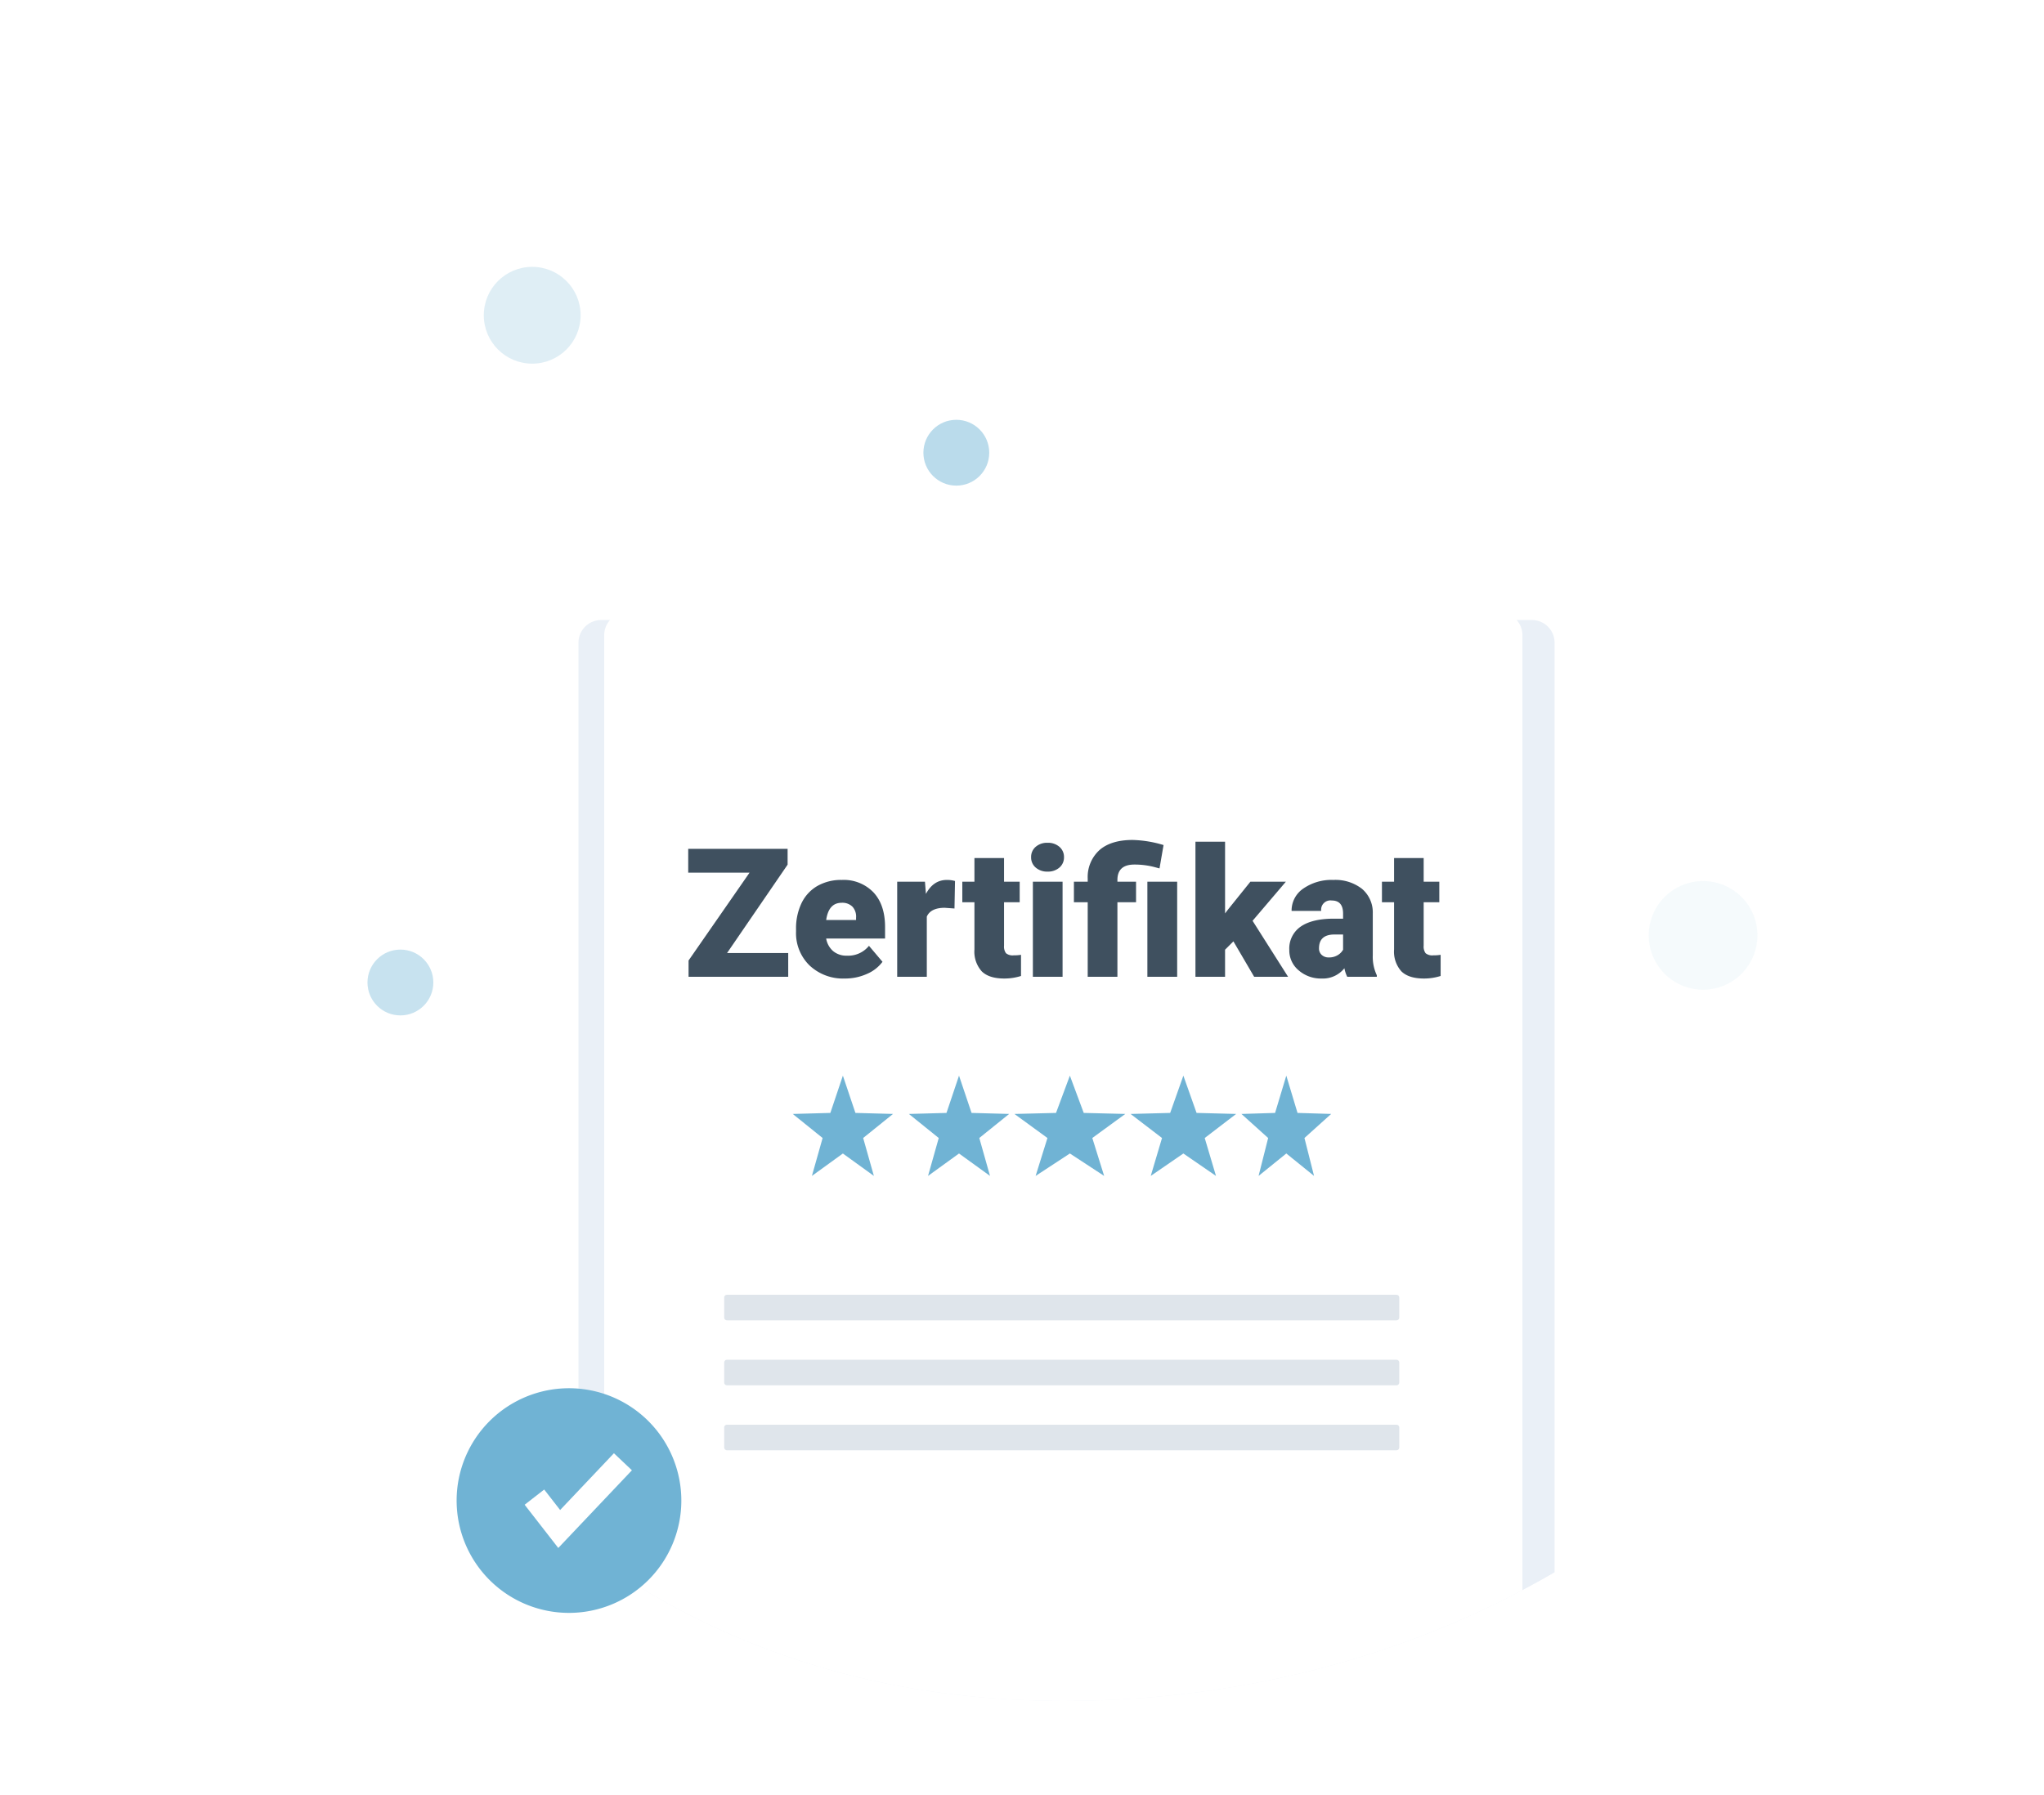 <svg xmlns="http://www.w3.org/2000/svg" xmlns:xlink="http://www.w3.org/1999/xlink" width="477" height="419" viewBox="0 0 477 419">
  <defs>
    <clipPath id="clip-path">
      <rect id="Rechteck_3814" data-name="Rechteck 3814" width="477" height="419" transform="translate(1014 1144)" fill="#fff" stroke="#707070" stroke-width="1"/>
    </clipPath>
    <clipPath id="clip-path-2">
      <path id="Pfad_11145" data-name="Pfad 11145" d="M477.047,240.11c0,57.173-33.519,107.753-84.9,138.543C359.2,398.4,318.9,410.007,275.4,410.007c-57.96,0-102.172-21.9-135.429-55.461-30.654-30.921-52-71.743-66.221-114.437C10.256,49.492,116.319-2.512,275.4,70.213,376.683,116.521,477.047,146.281,477.047,240.11Z" transform="translate(986.934 1131.047)" fill="#fff"/>
    </clipPath>
    <filter id="Pfad_4445" x="75" y="84.729" width="347.782" height="424.101" filterUnits="userSpaceOnUse">
      <feOffset dy="10" input="SourceAlpha"/>
      <feGaussianBlur stdDeviation="20" result="blur"/>
      <feFlood flood-opacity="0.09"/>
      <feComposite operator="in" in2="blur"/>
      <feComposite in="SourceGraphic"/>
    </filter>
  </defs>
  <g id="Gruppe_maskieren_3869" data-name="Gruppe maskieren 3869" transform="translate(-1014 -1144)" clip-path="url(#clip-path)">
    <g id="Gruppe_14318" data-name="Gruppe 14318">
      <path id="Pfad_11138" data-name="Pfad 11138" d="M477.047,240.11c0,57.173-33.519,107.753-84.9,138.543C359.2,398.4,318.9,410.007,275.4,410.007c-57.96,0-102.172-21.9-135.429-55.461-30.654-30.921-52-71.743-66.221-114.437C10.256,49.492,116.319-2.512,275.4,70.213,376.683,116.521,477.047,146.281,477.047,240.11Z" transform="translate(986.934 1131.047)" fill="#fff"/>
      <ellipse id="Ellipse_368" data-name="Ellipse 368" cx="11.298" cy="11.298" rx="11.298" ry="11.298" transform="translate(1126.902 1206.29)" fill="#70b3d4" opacity="0.22"/>
      <ellipse id="Ellipse_369" data-name="Ellipse 369" cx="7.683" cy="7.683" rx="7.683" ry="7.683" transform="translate(1229.489 1241.992)" fill="#70b3d4" opacity="0.48"/>
      <ellipse id="Ellipse_370" data-name="Ellipse 370" cx="12.683" cy="12.683" rx="12.683" ry="12.683" transform="translate(1398.758 1349.656)" fill="#70b3d4" opacity="0.07"/>
      <ellipse id="Ellipse_371" data-name="Ellipse 371" cx="7.683" cy="7.683" rx="7.683" ry="7.683" transform="translate(1099.758 1365.656)" fill="#70b3d4" opacity="0.39"/>
      <g id="Gruppe_maskieren_3867" data-name="Gruppe maskieren 3867" clip-path="url(#clip-path-2)">
        <g id="Gruppe_14315" data-name="Gruppe 14315">
          <g transform="matrix(1, 0, 0, 1, 1014, 1144)" filter="url(#Pfad_4445)">
            <path id="Pfad_4445-2" data-name="Pfad 4445" d="M450.284,227.5A5.29,5.29,0,0,0,445,232.784V526.318a5.29,5.29,0,0,0,5.284,5.284H667.5a5.289,5.289,0,0,0,5.284-5.284V232.784A5.29,5.29,0,0,0,667.5,227.5Z" transform="translate(-310 -92.77)" fill="#eaf0f7"/>
          </g>
          <path id="Pfad_4446" data-name="Pfad 4446" d="M461.242,241.5A5.333,5.333,0,0,0,456,246.908V526.1a5.333,5.333,0,0,0,5.243,5.408H665.037a5.333,5.333,0,0,0,5.243-5.408v-279.2a5.333,5.333,0,0,0-5.242-5.408Z" transform="translate(699.001 1045.448)" fill="#fff"/>
          <g id="Gruppe_14309" data-name="Gruppe 14309" transform="translate(25.987 -85)" opacity="0.29">
            <path id="Pfad_11139" data-name="Pfad 11139" d="M517.4,371.439a.652.652,0,0,0-.651.651v4.666a.652.652,0,0,0,.651.651h156.24a.652.652,0,0,0,.651-.651V372.09a.652.652,0,0,0-.651-.651Z" transform="translate(640.264 1159.793)" fill="#91a7bb"/>
            <path id="Pfad_11140" data-name="Pfad 11140" d="M517.4,394.734a.652.652,0,0,0-.651.651v4.666a.652.652,0,0,0,.651.651h156.24a.652.652,0,0,0,.651-.651v-4.666a.652.652,0,0,0-.651-.651Z" transform="translate(640.264 1151.662)" fill="#91a7bb"/>
            <path id="Pfad_11141" data-name="Pfad 11141" d="M517.4,418.029a.652.652,0,0,0-.651.651v4.665a.652.652,0,0,0,.651.651h156.24a.652.652,0,0,0,.651-.651V418.68a.652.652,0,0,0-.651-.651Z" transform="translate(640.264 1143.532)" fill="#91a7bb"/>
          </g>
          <g id="Gruppe_14311" data-name="Gruppe 14311" transform="translate(1199 1395.083)">
            <path id="Polygon_38" data-name="Polygon 38" d="M11.7,0l2.926,8.7,8.777.236-6.969,5.615,2.5,8.85L11.7,18.172,4.47,23.405l2.5-8.85L0,8.94,8.777,8.7Z" transform="translate(0 0)" fill="#70b3d4"/>
            <path id="Polygon_39" data-name="Polygon 39" d="M11.7,0l2.926,8.7,8.777.236-6.969,5.615,2.5,8.85L11.7,18.172,4.47,23.405l2.5-8.85L0,8.94,8.777,8.7Z" transform="translate(27.101 0)" fill="#70b3d4"/>
            <path id="Polygon_40" data-name="Polygon 40" d="M12.934,0l3.234,8.7,9.7.236-7.7,5.615,2.762,8.85-7.994-5.234L4.941,23.405,7.7,14.555,0,8.94,9.7,8.7Z" transform="translate(51.738 0)" fill="#70b3d4"/>
            <path id="Polygon_41" data-name="Polygon 41" d="M12.319,0,15.4,8.7l9.239.236L17.3,14.555l2.63,8.85-7.613-5.234L4.705,23.405l2.63-8.85L0,8.94,9.239,8.7Z" transform="translate(78.839 0)" fill="#70b3d4"/>
            <path id="Polygon_42" data-name="Polygon 42" d="M10.471,0l2.618,8.7,7.853.236-6.235,5.615,2.236,8.85-6.471-5.234L4,23.405l2.236-8.85L0,8.94,7.853,8.7Z" transform="translate(104.708 0)" fill="#70b3d4"/>
          </g>
        </g>
        <path id="Pfad_11196" data-name="Pfad 11196" d="M-78.33-5.537h14.273V0H-87.312V-3.794L-73.08-24.3H-87.394v-5.558H-64.2v3.691ZM-50.808.41a11.407,11.407,0,0,1-8.265-3.045,10.517,10.517,0,0,1-3.158-7.926v-.574a13.627,13.627,0,0,1,1.261-6.009,9.229,9.229,0,0,1,3.681-4.03A11.113,11.113,0,0,1-51.546-22.6a9.605,9.605,0,0,1,7.383,2.9q2.707,2.9,2.707,8.09v2.687H-55.2a4.981,4.981,0,0,0,1.62,2.933,4.821,4.821,0,0,0,3.24,1.066,6.211,6.211,0,0,0,5.127-2.3l3.158,3.732a8.828,8.828,0,0,1-3.661,2.84A12.37,12.37,0,0,1-50.808.41Zm-.779-17.678q-3.035,0-3.609,4.02h6.973v-.533a3.423,3.423,0,0,0-.841-2.574A3.346,3.346,0,0,0-51.587-17.268Zm26.332,1.333-2.276-.164q-3.261,0-4.184,2.051V0h-6.911V-22.189h6.48l.226,2.851q1.743-3.261,4.86-3.261a6.74,6.74,0,0,1,1.928.246Zm11.566-11.771v5.517h3.65v4.8h-3.65V-7.239A2.592,2.592,0,0,0-13.238-5.5,2.42,2.42,0,0,0-11.454-5a10.139,10.139,0,0,0,1.723-.123V-.185a12.755,12.755,0,0,1-3.9.595Q-17.2.41-18.9-1.271a6.893,6.893,0,0,1-1.7-5.106V-17.391h-2.83v-4.8h2.83v-5.517ZM-.031,0H-6.962V-22.189H-.031ZM-7.373-27.911a3.085,3.085,0,0,1,1.066-2.42,4.024,4.024,0,0,1,2.769-.943,4.024,4.024,0,0,1,2.769.943A3.085,3.085,0,0,1,.3-27.911a3.085,3.085,0,0,1-1.066,2.42,4.024,4.024,0,0,1-2.769.943,4.024,4.024,0,0,1-2.769-.943A3.085,3.085,0,0,1-7.373-27.911ZM5.834,0V-17.391H2.615v-4.8h3.22v-.738a8.472,8.472,0,0,1,2.912-6.788q2.707-2.215,7.567-2.215a26.854,26.854,0,0,1,7.219,1.189l-.943,5.455-1.148-.308a18.275,18.275,0,0,0-4.717-.595q-3.958,0-3.958,3.609v.39h4.348v4.8H12.766V0ZM26.711,0H19.759V-22.189h6.952ZM39.836-8.265,37.888-6.316V0H30.977V-31.521h6.911v16.734l.7-.923,5.209-6.48H52.08l-7.772,9.126L52.592,0H44.676ZM66.394,0a7.8,7.8,0,0,1-.656-1.989A6.426,6.426,0,0,1,60.406.41a7.873,7.873,0,0,1-5.332-1.9,6.038,6.038,0,0,1-2.194-4.768,6.206,6.206,0,0,1,2.666-5.455q2.666-1.846,7.752-1.846H65.43V-14.73q0-3.07-2.646-3.07a2.162,2.162,0,0,0-2.461,2.432H53.413a6.2,6.2,0,0,1,2.738-5.223A11.506,11.506,0,0,1,63.133-22.6a10.088,10.088,0,0,1,6.706,2.071,7.2,7.2,0,0,1,2.522,5.681v9.823a10.06,10.06,0,0,0,.943,4.676V0ZM62.067-4.512a3.855,3.855,0,0,0,2.143-.554,3.47,3.47,0,0,0,1.22-1.251V-9.864H63.42q-3.609,0-3.609,3.24A1.978,1.978,0,0,0,60.447-5.1,2.3,2.3,0,0,0,62.067-4.512ZM84.236-27.706v5.517h3.65v4.8h-3.65V-7.239A2.592,2.592,0,0,0,84.687-5.5,2.42,2.42,0,0,0,86.471-5a10.139,10.139,0,0,0,1.723-.123V-.185A12.755,12.755,0,0,1,84.3.41q-3.568,0-5.271-1.682a6.893,6.893,0,0,1-1.7-5.106V-17.391h-2.83v-4.8h2.83v-5.517Z" transform="translate(1262 1372)" fill="#3f505f"/>
      </g>
      <g id="Gruppe_14310" data-name="Gruppe 14310" transform="translate(-6037.276 -13610.727)">
        <path id="Pfad_4472" data-name="Pfad 4472" d="M26.219,0A26.219,26.219,0,1,1,0,26.219,26.219,26.219,0,0,1,26.219,0Z" transform="translate(7157.838 15078.775)" fill="#70b3d4"/>
        <path id="Pfad_4460" data-name="Pfad 4460" d="M484.042,593.361l-7.848-10.09,4.564-3.55,3.716,4.778,12.553-13.251,4.2,3.977Z" transform="translate(6697.517 14522.701)" fill="#fff"/>
      </g>
    </g>
  </g>
</svg>
